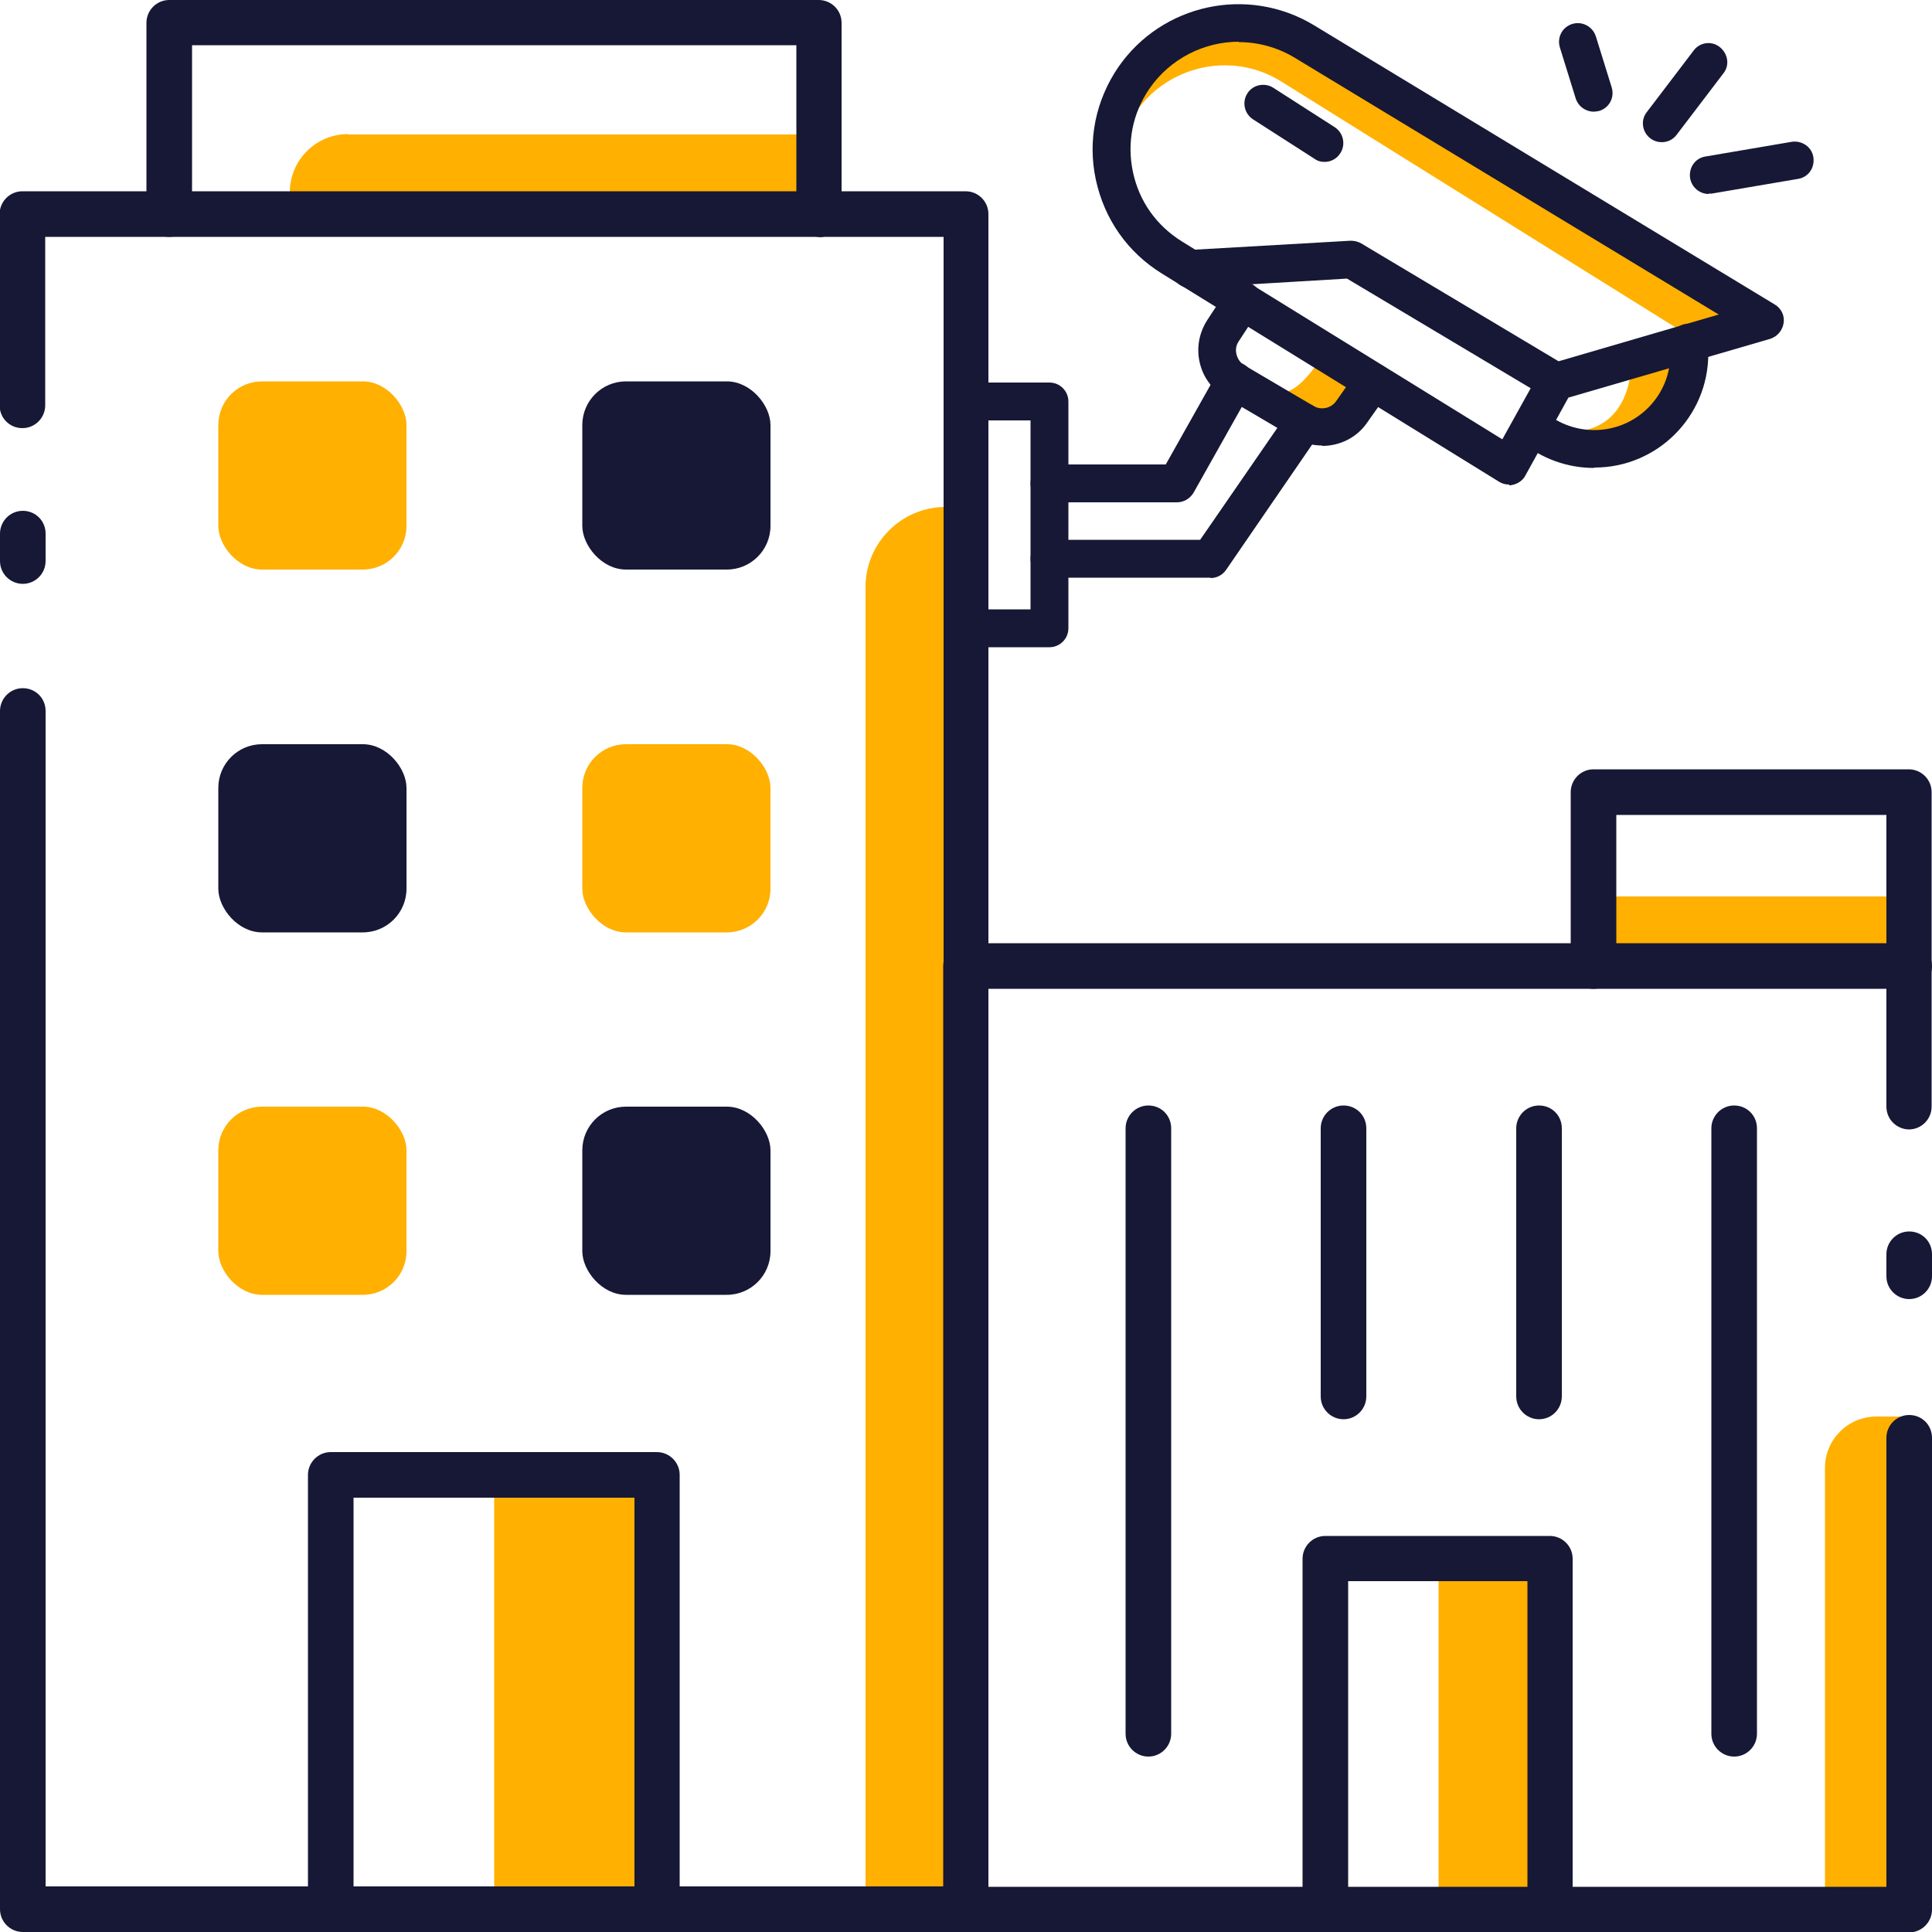 <svg xmlns="http://www.w3.org/2000/svg" id="Layer_1" data-name="Layer 1" viewBox="0 0 50 50"><path d="M42.22,9.42s.02,1.77-1.62,1.75c0,0,.66.47,1.78,0s1.13-1.97,1.13-1.97l-1.29.22Z" fill="#ffb000" stroke-width="0"></path><path d="M43.71,8.69l-10.55-6.58c-1.82-1.13-4.23.15-4.21,2.29,0,.04,0,.08,0,.13,0,0-.68-1.83.82-3.01s3.41-.74,3.41-.74l11.99,7.19-1.46.72Z" fill="#ffb000" stroke-width="0"></path><path d="M34.28,9.1s-.73,1.38-1.4,1.01.71.92,1.4.93.92-.97.92-.97l-.92-.97Z" fill="#ffb000" stroke-width="0"></path><path d="M48.56,36.66h.85v13.18h-2.18v-11.85c0-.74.6-1.33,1.33-1.33Z" fill="#ffb000" stroke-width="0"></path><path d="M24.46,13.12h.54v36.3h-2.6V15.19c0-1.14.93-2.07,2.07-2.07Z" fill="#ffb000" stroke-width="0"></path><path d="M9.01,3.48h12.19v1.53H7.5v-.03c0-.83.67-1.51,1.51-1.51Z" fill="#ffb000" stroke-width="0"></path><rect x="41.69" y="23.2" width="7.72" height="1.38" fill="#ffb000" stroke-width="0"></rect><rect x="37.23" y="40.34" width="2.88" height="9.07" fill="#ffb000" stroke-width="0"></rect><rect x="12.79" y="38.17" width="4.22" height="11.24" fill="#ffb000" stroke-width="0"></rect><path d="M25,50H.59c-.32,0-.59-.26-.59-.59v-31.01c0-.32.26-.59.59-.59s.59.26.59.59v30.42h23.24V6.13H1.17v4.36c0,.32-.26.59-.59.59s-.59-.26-.59-.59v-4.95c0-.32.26-.59.59-.59h24.41c.32,0,.59.26.59.59v43.87c0,.32-.26.59-.59.59Z" fill="#161835" stroke-width="0"></path><path d="M21.2,6.13c-.32,0-.59-.26-.59-.59V1.17H4.97v4.37c0,.32-.26.59-.59.59s-.59-.26-.59-.59V.59c0-.32.26-.59.59-.59h16.81c.32,0,.59.26.59.59v4.96c0,.32-.26.59-.59.59Z" fill="#161835" stroke-width="0"></path><path d="M17.01,50c-.32,0-.59-.26-.59-.59v-10.65h-7.27v10.65c0,.32-.26.59-.59.59s-.59-.26-.59-.59v-11.24c0-.32.26-.59.59-.59h8.44c.32,0,.59.26.59.59v11.24c0,.32-.26.59-.59.59Z" fill="#161835" stroke-width="0"></path><path d="M49.41,50h-24.41c-.32,0-.59-.26-.59-.59v-24.41c0-.32.26-.59.59-.59h24.41c.32,0,.59.26.59.59s-.26.59-.59.59h-23.83v23.24h23.24v-11.62c0-.32.26-.59.59-.59s.59.26.59.59v12.21c0,.32-.26.59-.59.59Z" fill="#161835" stroke-width="0"></path><path d="M40.12,50c-.32,0-.59-.26-.59-.59v-8.49h-4.64v8.49c0,.32-.26.59-.59.59s-.59-.26-.59-.59v-9.07c0-.32.26-.59.59-.59h5.81c.32,0,.59.26.59.59v9.07c0,.32-.26.59-.59.59Z" fill="#161835" stroke-width="0"></path><g><path d="M44.88,45.46c-.32,0-.59-.26-.59-.59v-15.67c0-.32.26-.59.59-.59s.59.26.59.59v15.67c0,.32-.26.59-.59.59Z" fill="#161835" stroke-width="0"></path><path d="M39.83,36.73c-.32,0-.59-.26-.59-.59v-6.94c0-.32.26-.59.59-.59s.59.26.59.59v6.94c0,.32-.26.59-.59.59Z" fill="#161835" stroke-width="0"></path><path d="M34.77,36.73c-.32,0-.59-.26-.59-.59v-6.94c0-.32.26-.59.59-.59s.59.26.59.59v6.94c0,.32-.26.59-.59.59Z" fill="#161835" stroke-width="0"></path><path d="M29.72,45.46c-.32,0-.59-.26-.59-.59v-15.67c0-.32.26-.59.59-.59s.59.26.59.59v15.67c0,.32-.26.59-.59.59Z" fill="#161835" stroke-width="0"></path></g><g><path d="M39.06,12.54c-.09,0-.18-.02-.26-.07l-8.73-5.39c-.89-.55-1.49-1.41-1.71-2.43-.22-1.02,0-2.06.58-2.91,1.13-1.64,3.35-2.12,5.06-1.09l11.93,7.23c.17.1.26.29.23.48-.03.19-.16.35-.35.41l-5.22,1.52-1.11,2.01c-.06.12-.17.2-.3.24-.04.01-.08.02-.12.02ZM32.06,1.08c-.89,0-1.77.43-2.31,1.21-.44.64-.59,1.4-.43,2.16.16.76.61,1.39,1.27,1.8l8.29,5.12.96-1.73c.06-.11.17-.2.29-.23l4.35-1.27-10.98-6.65c-.45-.27-.95-.4-1.44-.4Z" fill="#161835" stroke-width="0"></path><path d="M40.27,10.36c-.09,0-.17-.02-.25-.07l-5.16-3.08-4.03.24c-.27.02-.5-.19-.52-.46-.02-.27.19-.5.46-.52l4.18-.24c.1,0,.19.02.28.07l5.29,3.16c.23.14.31.44.17.67-.09.15-.25.24-.42.24Z" fill="#161835" stroke-width="0"></path><path d="M34.28,4.19c-.09,0-.18-.02-.26-.08l-1.59-1.02c-.23-.15-.29-.45-.15-.67.14-.23.45-.29.67-.15l1.59,1.02c.23.15.29.45.15.67-.09.15-.25.23-.41.23Z" fill="#161835" stroke-width="0"></path><path d="M44.22,5.02c-.23,0-.44-.17-.48-.41-.04-.27.13-.52.4-.56l2.23-.38c.26-.04.52.13.56.4.04.27-.13.52-.4.56l-2.23.38s-.06,0-.08,0Z" fill="#161835" stroke-width="0"></path><path d="M43.01,3.68c-.1,0-.21-.03-.3-.1-.21-.16-.26-.47-.09-.68l1.21-1.59c.16-.22.47-.26.68-.09s.26.47.09.68l-1.21,1.59c-.1.13-.24.19-.39.19Z" fill="#161835" stroke-width="0"></path><path d="M41.25,2.89c-.21,0-.4-.13-.47-.34l-.41-1.32c-.08-.26.06-.53.32-.61.26-.08.53.07.61.32l.41,1.32c.08.26-.06.53-.32.61-.05.01-.1.02-.14.02Z" fill="#161835" stroke-width="0"></path><path d="M34.22,11.53c-.24,0-.49-.06-.71-.19l-1.8-1.06c-.34-.2-.57-.51-.66-.89-.09-.38-.02-.77.19-1.1l.51-.78c.15-.23.45-.29.68-.14.23.15.29.45.14.68l-.51.78c-.07.1-.09.22-.06.34.03.12.1.22.2.28l1.8,1.06c.19.11.45.06.58-.13l.55-.78c.15-.22.46-.27.68-.12.22.15.28.46.12.68l-.55.78c-.27.39-.71.6-1.16.6Z" fill="#161835" stroke-width="0"></path><path d="M31.32,14.95h-4.16c-.27,0-.49-.22-.49-.49s.22-.49.49-.49h3.9l2.29-3.32c.15-.22.46-.28.68-.12.22.15.28.46.13.68l-2.43,3.54c-.09.13-.24.21-.4.21Z" fill="#161835" stroke-width="0"></path><path d="M30.46,13h-3.3c-.27,0-.49-.22-.49-.49s.22-.49.49-.49h3.01l1.35-2.4c.13-.24.43-.32.67-.19.23.13.32.43.19.67l-1.49,2.65c-.09.15-.25.25-.43.25Z" fill="#161835" stroke-width="0"></path><path d="M27.16,16.75h-1.64c-.27,0-.49-.22-.49-.49s.22-.49.49-.49h1.15v-4.89h-1.15c-.27,0-.49-.22-.49-.49s.22-.49.49-.49h1.64c.27,0,.49.22.49.49v5.87c0,.27-.22.49-.49.49Z" fill="#161835" stroke-width="0"></path><path d="M41.25,12.11c-.69,0-1.35-.24-1.88-.68-.21-.17-.24-.48-.06-.69.17-.21.48-.23.69-.06.35.29.8.45,1.26.45,1.09,0,1.97-.88,1.97-1.97,0-.08,0-.16-.01-.23-.03-.27.15-.51.42-.55.26-.03.51.15.55.42.02.12.02.24.02.36,0,1.62-1.32,2.94-2.94,2.94Z" fill="#161835" stroke-width="0"></path></g><path d="M49.41,29.23c-.32,0-.59-.26-.59-.59v-7.55h-6.99v3.91c0,.32-.26.59-.59.59s-.59-.26-.59-.59v-4.5c0-.32.26-.59.59-.59h8.16c.32,0,.59.26.59.59v8.14c0,.32-.26.59-.59.59Z" fill="#161835" stroke-width="0"></path><path d="M.59,15.11c-.32,0-.59-.26-.59-.59v-.71c0-.32.26-.59.59-.59s.59.26.59.59v.71c0,.32-.26.59-.59.59Z" fill="#161835" stroke-width="0"></path><path d="M49.41,33.62c-.32,0-.59-.26-.59-.59v-.57c0-.32.26-.59.59-.59s.59.26.59.59v.57c0,.32-.26.59-.59.59Z" fill="#161835" stroke-width="0"></path><g><g><rect x="5.65" y="9.87" width="4.87" height="4.87" rx="1.13" ry="1.13" fill="#ffb000" stroke-width="0"></rect><rect x="15.07" y="9.87" width="4.87" height="4.87" rx="1.13" ry="1.13" fill="#161835" stroke-width="0"></rect></g><g><rect x="5.65" y="19.26" width="4.87" height="4.87" rx="1.13" ry="1.13" fill="#161835" stroke-width="0"></rect><rect x="15.07" y="19.26" width="4.87" height="4.87" rx="1.13" ry="1.13" fill="#ffb000" stroke-width="0"></rect></g><g><rect x="5.65" y="28.64" width="4.87" height="4.87" rx="1.13" ry="1.13" fill="#ffb000" stroke-width="0"></rect><rect x="15.07" y="28.64" width="4.87" height="4.87" rx="1.13" ry="1.13" fill="#161835" stroke-width="0"></rect></g></g></svg>